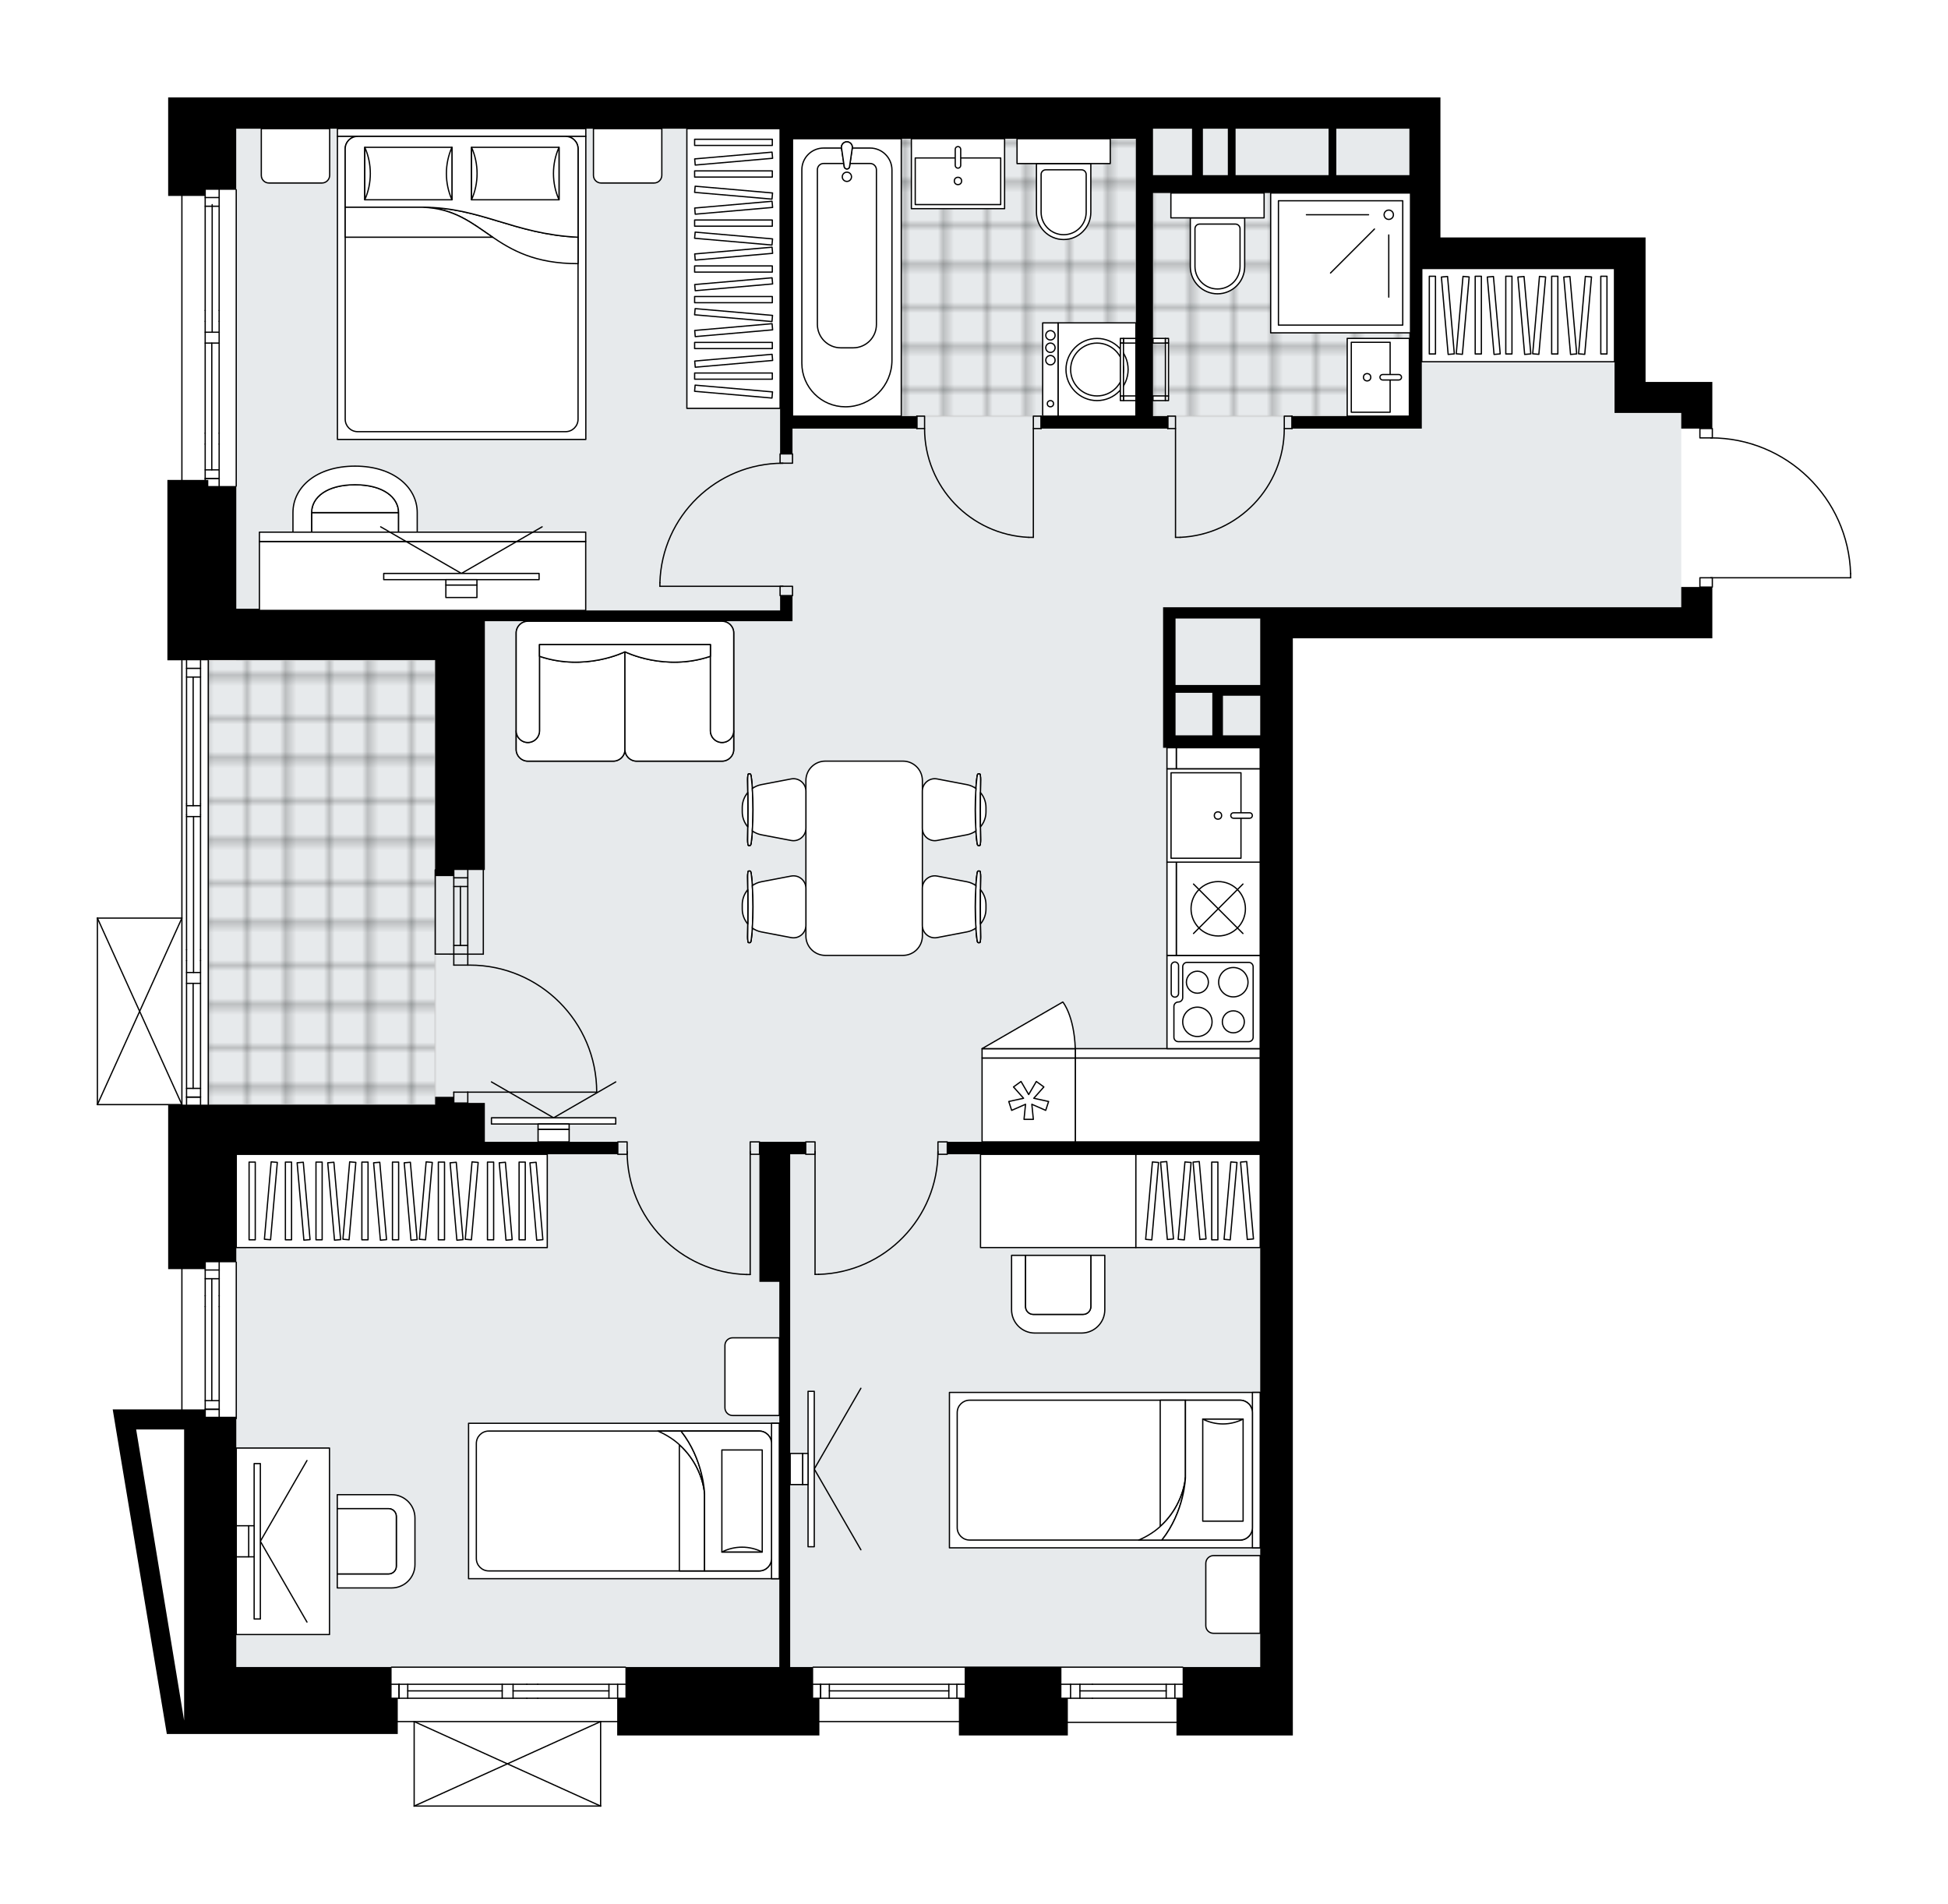 <svg xmlns="http://www.w3.org/2000/svg" xmlns:xlink="http://www.w3.org/1999/xlink" height="1954.53px" id="Layer_1" style="enable-background:new 0 0 2000 1954.53;" version="1.1" viewBox="0 0 2000 1954.53" width="2000px" x="0px" y="0px" xml:space="preserve">
<style type="text/css">
	.st0{fill:none;}
	.st1{opacity:0.5;fill:none;stroke:#121617;stroke-width:0.4;stroke-miterlimit:10;}
	.st2{fill:#FFFFFF;}
	.st3{fill:#E7EAEC;}
	
		.st4{fill:url(#SVGID_1_);stroke:#C8C8C8;stroke-width:2;stroke-linecap:round;stroke-linejoin:round;stroke-miterlimit:10;stroke-opacity:0.5;}
	
		.st5{fill:url(#SVGID_00000121962592215150846120000005433427693310837394_);stroke:#C8C8C8;stroke-width:2;stroke-linecap:round;stroke-linejoin:round;stroke-miterlimit:10;stroke-opacity:0.5;}
	
		.st6{fill:url(#SVGID_00000086653433895575941280000011443256435841832115_);stroke:#C8C8C8;stroke-width:2;stroke-linecap:round;stroke-linejoin:round;stroke-miterlimit:10;stroke-opacity:0.5;}
	.st7{fill:none;stroke:#000000;stroke-width:1.3;stroke-linecap:round;stroke-linejoin:round;stroke-miterlimit:10;}
	.st8{fill:#FFFFFF;stroke:#000000;stroke-width:1.3;stroke-linecap:round;stroke-linejoin:round;stroke-miterlimit:10;}
	.st9{fill:none;stroke:#000000;stroke-width:1.3;stroke-linecap:round;stroke-linejoin:round;}
	.st10{fill:none;stroke:#000000;stroke-width:1.3;stroke-linecap:round;stroke-linejoin:round;stroke-dasharray:9.826,9.826;}
	.st11{font-family: 'Arial-BoldMT','Arial'; font-weight:bold;}
	.st12{font-size:84.414px;}
	.st13{font-size:70.345px;}
	.st14{font-family: 'ArialMT','Arial';}
	.st15{font-size:40px;}
</style>
<pattern height="14.57" id="New_Pattern_Swatch_3" patternUnits="userSpaceOnUse" style="overflow:visible;" viewBox="7.49 -22.06 14.57 14.57" width="14.57" x="2650.36" y="2743.29">
	<g>
		<rect class="st0" height="14.57" width="14.57" x="7.49" y="-22.06" />
		<g>
			<rect class="st1" height="7.29" width="7.29" x="14.77" y="-7.49" />
		</g>
		<g>
			<rect class="st1" height="7.29" width="7.29" x="0.2" y="-7.49" />
		</g>
		<g>
			<rect class="st1" height="7.29" width="7.29" x="22.06" y="-14.77" />
		</g>
		<g>
			<rect class="st1" height="7.29" width="7.29" x="7.49" y="-14.77" />
			<rect class="st1" height="7.29" width="7.29" x="14.77" y="-22.06" />
		</g>
		<g>
			<rect class="st1" height="7.29" width="7.29" x="0.2" y="-22.06" />
		</g>
		<g>
			<rect class="st1" height="7.29" width="7.29" x="22.06" y="-29.35" />
		</g>
		<g>
			<rect class="st1" height="7.29" width="7.29" x="7.49" y="-29.35" />
		</g>
	</g>
</pattern>
<path class="st2" d="M1900.65,588.86  C1900.65,588.86,1900.65,588.86,1900.65,588.86l0,4.19c0,0.36-0.29,0.65-0.65,0.65h-141.31v8.92c0,0.36-0.29,0.65-0.65,0.65v20.07  v31.86h-430.7v1055.96v27.35v28.6v14.3H1214.2h-6.33v-12.83c0,0-0.01,0-0.01,0h-111.51v12.82H984.51v-13.61H841.26v13.61h-207.6  v-13.62H617.3v86.1c0,0,0,0,0,0.01c0,0.05-0.02,0.09-0.03,0.14c-0.01,0.04-0.01,0.08-0.03,0.12c0,0,0,0.01,0,0.01  c0,0.01-0.01,0.01-0.02,0.02c-0.05,0.09-0.12,0.17-0.2,0.23c-0.02,0.02-0.04,0.03-0.07,0.05c-0.09,0.05-0.19,0.09-0.31,0.09  c0,0,0,0,0,0c0,0,0,0,0,0H425.23c0,0,0,0,0,0c0,0,0,0,0,0c-0.11,0-0.21-0.04-0.31-0.09c-0.02-0.01-0.05-0.03-0.07-0.05  c-0.08-0.06-0.15-0.14-0.2-0.23c0-0.01-0.01-0.01-0.02-0.02c0,0,0-0.01,0-0.01c-0.02-0.04-0.02-0.08-0.03-0.12  c-0.01-0.05-0.03-0.09-0.03-0.14c0,0,0,0,0-0.01v-86.1h-16.21v12.12H189.03h-17.75h-0.06v-0.25L119.1,1467.3l-3.39-20.57h20.7h49.69  v-144.01h-13.44v-168.24H100c0,0,0,0,0,0c-0.01,0-0.03-0.01-0.04-0.01c-0.08,0-0.15-0.02-0.22-0.05c0,0-0.01,0-0.01,0  c-0.03-0.01-0.05-0.04-0.08-0.06c-0.04-0.03-0.09-0.05-0.12-0.09c-0.03-0.03-0.05-0.07-0.07-0.1c-0.02-0.03-0.05-0.07-0.06-0.1  c-0.02-0.05-0.02-0.1-0.03-0.16c0-0.03-0.02-0.05-0.02-0.08v-0.02c0,0,0,0,0,0V942.42c0,0,0,0,0,0v-0.02c0-0.03,0.01-0.06,0.02-0.08  c0.01-0.05,0.01-0.11,0.03-0.16c0.02-0.04,0.04-0.07,0.06-0.1c0.02-0.04,0.04-0.07,0.07-0.1c0.03-0.04,0.08-0.06,0.12-0.09  c0.03-0.02,0.05-0.04,0.08-0.06c0,0,0.01,0,0.01,0c0.04-0.02,0.09-0.02,0.13-0.03c0.04-0.01,0.08-0.02,0.12-0.02c0,0,0.01,0,0.01,0  h86.1V678.07c0-0.11,0.03-0.21,0.08-0.3h-14.33V492.63h14.25V201.11h-13.44V100h38.01h29.36h2.51h204.22h1032.12v32.11v111.64  h210.61v31.86v116.41h68.55v31.86v15.37c0.36,0,0.65,0.29,0.65,0.65v8.95c36.9,0.57,71.71,14.98,98.24,40.74  c27.07,26.29,42.6,61.54,43.72,99.25C1900.65,588.85,1900.65,588.85,1900.65,588.86z" id="background" />
<g id="floor">
	<polygon class="st3" points="242.58,678.46 213.86,678.46 213.86,1133.83 242.58,1133.83 242.58,1711.3 1293.83,1711.3    1293.83,623.95 1595.73,623.95 1657.59,623.95 1726.14,623.95 1726.14,424.31 1657.59,424.31 1657.59,275.77 1446.97,275.77    1446.97,132.03 1293.83,132.03 1232.07,132.03 242.58,132.03  " />
	<pattern id="SVGID_1_" patternTransform="matrix(5.628 0 0 5.628 47090.379 43590.379)" xlink:href="#New_Pattern_Swatch_3">
	</pattern>
	<polygon class="st4" points="1166.21,142.4 1166.21,427.15 813.67,427.15 813.67,142.4  " />
	
		<pattern id="SVGID_00000168083880316484997850000011787028743498187165_" patternTransform="matrix(5.628 0 0 5.628 47090.379 43590.379)" xlink:href="#New_Pattern_Swatch_3">
	</pattern>
	
		<polygon points="   1383.14,197.94 1383.14,197.94 1183.76,197.94 1183.76,427.14 1446.97,427.14 1446.97,197.94 1446.97,197.94 1446.97,197.94  " style="fill:url(#SVGID_00000168083880316484997850000011787028743498187165_);stroke:#C8C8C8;stroke-width:2;stroke-linecap:round;stroke-linejoin:round;stroke-miterlimit:10;stroke-opacity:0.5;" />
	
		<pattern id="SVGID_00000036955808638538968980000004765436677963789471_" patternTransform="matrix(5.628 0 0 5.628 47090.379 43590.379)" xlink:href="#New_Pattern_Swatch_3">
	</pattern>
	
		<polygon points="   446.77,677.6 446.77,1133.83 213.86,1133.83 213.86,677.6  " style="fill:url(#SVGID_00000036955808638538968980000004765436677963789471_);stroke:#C8C8C8;stroke-width:2;stroke-linecap:round;stroke-linejoin:round;stroke-miterlimit:10;stroke-opacity:0.5;" />
	<g id="LINE_00000069378579268944319310000012329015948215510441_">
		<line class="st7" x1="186.75" x2="186.75" y1="1133.83" y2="678.07" />
	</g>
	<g id="LINE_00000021106045476966398970000005378164554470660740_">
		<line class="st7" x1="191.53" x2="205.89" y1="1126.14" y2="1126.14" />
	</g>
	<g id="LINE_00000013177374827511458370000014037714367895416198_">
		<line class="st7" x1="191.53" x2="205.89" y1="686.05" y2="686.05" />
	</g>
	<g id="LINE_00000129189846171174236000000011765600590348092563_">
		<line class="st7" x1="198.31" x2="198.31" y1="1009.4" y2="1117.2" />
	</g>
	<g id="LINE_00000063615077312979613460000010090048216820224685_">
		<line class="st7" x1="198.31" x2="198.31" y1="694.98" y2="827.01" />
	</g>
	<g id="LINE_00000074421839466067114010000000957902704221244604_">
		<line class="st7" x1="205.89" x2="191.53" y1="694.98" y2="694.98" />
	</g>
	<g id="LINE_00000104668345657782559330000008096126237594615216_">
		<line class="st7" x1="191.53" x2="205.89" y1="1126.14" y2="1126.14" />
	</g>
	<g id="LINE_00000181084361792990917760000007521505037471533702_">
		<line class="st7" x1="205.89" x2="191.53" y1="1117.2" y2="1117.2" />
	</g>
	<g id="LINE_00000165227862409910510940000006140162257516049799_">
		<line class="st7" x1="191.53" x2="205.89" y1="998.23" y2="998.23" />
	</g>
	<g id="LINE_00000044176289380403655920000000162894693646549142_">
		<line class="st7" x1="205.89" x2="205.89" y1="974.86" y2="986.03" />
	</g>
	<g id="LINE_00000113326181866508541410000010290350255644925845_">
		<line class="st7" x1="205.89" x2="191.53" y1="1009.4" y2="1009.4" />
	</g>
	<g id="LINE_00000039103980103284527260000016999292659379881867_">
		<line class="st7" x1="191.53" x2="191.53" y1="986.03" y2="974.86" />
	</g>
	<g id="LINE_00000104672274245231152630000017167966779771097478_">
		<line class="st7" x1="213.86" x2="213.86" y1="678.07" y2="1133.83" />
	</g>
	<g id="LINE_00000029023611021653043870000012960937321846068150_">
		<line class="st7" x1="191.53" x2="205.89" y1="827.01" y2="827.01" />
	</g>
	<g id="LINE_00000045610402042379862530000001021435421768411839_">
		<line class="st7" x1="205.89" x2="205.89" y1="825.15" y2="836.32" />
	</g>
	<g id="LINE_00000157280261132210034340000015142406846228683700_">
		<line class="st7" x1="205.89" x2="191.53" y1="838.18" y2="838.18" />
	</g>
	<g id="LINE_00000163061657997204589870000000528574171912328320_">
		<line class="st7" x1="191.53" x2="191.53" y1="836.32" y2="825.15" />
	</g>
	<g id="LINE_00000021838825903472609860000015716031401015852210_">
		<line class="st7" x1="198.71" x2="198.71" y1="838.18" y2="998.23" />
	</g>
	<g id="LWPOLYLINE_00000146492140183347629210000018034198858867424684_">
		<line class="st7" x1="191.53" x2="191.53" y1="825.15" y2="678.07" />
	</g>
	<g id="LWPOLYLINE_00000022556743453017966800000002678331230001191356_">
		<line class="st7" x1="191.53" x2="191.53" y1="836.32" y2="974.86" />
	</g>
	<g id="LWPOLYLINE_00000043459275606546867200000018198327113422739605_">
		<line class="st7" x1="191.53" x2="191.53" y1="986.03" y2="1133.83" />
	</g>
	<g id="LWPOLYLINE_00000086663082822128184050000006269896804876117640_">
		<line class="st7" x1="205.89" x2="205.89" y1="825.15" y2="678.07" />
	</g>
	<g id="LWPOLYLINE_00000011032898994513597090000009115729649317129857_">
		<line class="st7" x1="205.89" x2="205.89" y1="836.32" y2="974.86" />
	</g>
	<g id="LWPOLYLINE_00000037673076095942712910000008399279746538798768_">
		<line class="st7" x1="205.89" x2="205.89" y1="986.03" y2="1133.83" />
	</g>
	<g id="LINE_00000126298853706421769360000002686880179194211737_">
		<line class="st7" x1="186.75" x2="186.75" y1="498.93" y2="194.8" />
	</g>
	<g id="LINE_00000036954552510595140830000013572976320699653539_">
		<line class="st7" x1="210.66" x2="225.01" y1="491.24" y2="491.24" />
	</g>
	<g id="LINE_00000022536400313513564890000002005432678671976350_">
		<line class="st7" x1="210.66" x2="225.01" y1="202.78" y2="202.78" />
	</g>
	<g id="LINE_00000000214689708194754180000002379899186658372488_">
		<line class="st7" x1="217.44" x2="217.44" y1="352.17" y2="482.31" />
	</g>
	<g id="LINE_00000040564467286137321840000006717049486277665413_">
		<line class="st7" x1="225.01" x2="210.66" y1="211.71" y2="211.71" />
	</g>
	<g id="LINE_00000047018576895618728710000010533306816964663471_">
		<line class="st7" x1="210.66" x2="225.01" y1="491.24" y2="491.24" />
	</g>
	<g id="LINE_00000134243355235429396510000004161126776738487475_">
		<line class="st7" x1="225.01" x2="210.66" y1="482.31" y2="482.31" />
	</g>
	<g id="LINE_00000049217530577155995480000002225609720505132435_">
		<line class="st7" x1="210.66" x2="225.01" y1="341" y2="341" />
	</g>
	<g id="LINE_00000083781218110962514380000015057118944560579726_">
		<line class="st7" x1="225.01" x2="225.01" y1="444.69" y2="455.86" />
	</g>
	<g id="LINE_00000108999431321788097810000014914900862400049048_">
		<line class="st7" x1="225.01" x2="210.66" y1="352.17" y2="352.17" />
	</g>
	<g id="LINE_00000085955754292401979060000018036356130131334058_">
		<line class="st7" x1="210.66" x2="210.66" y1="455.86" y2="444.69" />
	</g>
	<g id="LINE_00000091705768200223886930000016641603691964241817_">
		<line class="st7" x1="242.54" x2="242.54" y1="194.8" y2="498.93" />
	</g>
	<g id="LINE_00000024703238112023166490000018065221949898152326_">
		<line class="st7" x1="225.01" x2="225.01" y1="318.67" y2="329.84" />
	</g>
	<g id="LINE_00000099626843094119643210000005124037277360526513_">
		<line class="st7" x1="210.66" x2="210.66" y1="329.84" y2="318.67" />
	</g>
	<g id="LINE_00000003826488872889794530000002905845686889968549_">
		<line class="st7" x1="217.84" x2="217.84" y1="210.04" y2="341" />
	</g>
	<g id="LWPOLYLINE_00000155834365021061488450000008963662639215343028_">
		<line class="st7" x1="210.66" x2="210.66" y1="318.67" y2="194.8" />
	</g>
	<g id="LWPOLYLINE_00000046317719229902016080000005137785814764717447_">
		<line class="st7" x1="210.66" x2="210.66" y1="329.84" y2="444.69" />
	</g>
	<g id="LWPOLYLINE_00000145052936354138728130000004572218565617590913_">
		<line class="st7" x1="210.66" x2="210.66" y1="455.86" y2="498.93" />
	</g>
	<g id="LWPOLYLINE_00000019656978211809729220000012278762738346825112_">
		<line class="st7" x1="225.01" x2="225.01" y1="318.67" y2="194.8" />
	</g>
	<g id="LWPOLYLINE_00000179639590961927026760000015206689296764129933_">
		<line class="st7" x1="225.01" x2="225.01" y1="329.84" y2="444.69" />
	</g>
	<g id="LWPOLYLINE_00000181793073518839257700000009192706691109758903_">
		<line class="st7" x1="225.01" x2="225.01" y1="455.86" y2="498.93" />
	</g>
	<g id="LINE_00000171715116964738852840000001117334525924086973_">
		<line class="st7" x1="186.75" x2="186.75" y1="1456.06" y2="1295.66" />
	</g>
	<g id="LINE_00000022536859869699516430000012091705782795837321_">
		<line class="st7" x1="225.03" x2="225.03" y1="1295.66" y2="1330.03" />
	</g>
	<g id="LINE_00000142860226177355795770000010705525963842047378_">
		<line class="st7" x1="225.03" x2="225.03" y1="1341.2" y2="1456.06" />
	</g>
	<g id="LINE_00000152247625429698785260000004057916534800654732_">
		<line class="st7" x1="210.68" x2="225.03" y1="1446.63" y2="1446.63" />
	</g>
	<g id="LINE_00000169550608534993793260000009422001640644135852_">
		<line class="st7" x1="210.68" x2="225.03" y1="1303.63" y2="1303.63" />
	</g>
	<g id="LINE_00000062893617373745978870000012585942597432851380_">
		<line class="st7" x1="210.68" x2="210.68" y1="1295.66" y2="1330.03" />
	</g>
	<g id="LINE_00000124856508412507539090000001326510234677195676_">
		<line class="st7" x1="210.68" x2="210.68" y1="1341.2" y2="1456.06" />
	</g>
	<g id="LINE_00000142158686394774251180000000910390768871026057_">
		<line class="st7" x1="217.46" x2="217.46" y1="1312.57" y2="1437.7" />
	</g>
	<g id="LINE_00000039110217494141691240000005851164886074299283_">
		<line class="st7" x1="225.03" x2="210.68" y1="1312.57" y2="1312.57" />
	</g>
	<g id="LINE_00000114047347185016324620000010369134855558867852_">
		<line class="st7" x1="210.68" x2="225.03" y1="1446.63" y2="1446.63" />
	</g>
	<g id="LINE_00000002352305534057719660000008719767681058079657_">
		<line class="st7" x1="225.03" x2="210.68" y1="1437.7" y2="1437.7" />
	</g>
	<g id="LINE_00000012455970353839659840000016787088303093298605_">
		<line class="st7" x1="225.03" x2="225.03" y1="1330.03" y2="1341.2" />
	</g>
	<g id="LINE_00000155861074880286750490000005991437410575170447_">
		<line class="st7" x1="210.68" x2="210.68" y1="1341.2" y2="1330.03" />
	</g>
	<g id="LINE_00000168798167625892225160000005202519164366426291_">
		<line class="st7" x1="242.58" x2="242.58" y1="1295.66" y2="1456.06" />
	</g>
	<g id="LINE_00000032648594823368391390000001802652411051675319_">
		<line class="st7" x1="480.27" x2="480.27" y1="979.42" y2="892.95" />
	</g>
	<g id="LINE_00000065041200051623925630000013675653876119557553_">
		<line class="st7" x1="465.91" x2="465.91" y1="979.42" y2="892.95" />
	</g>
	<g id="LINE_00000064322848195579331920000018360404001467697581_">
		<line class="st7" x1="472.7" x2="472.7" y1="970.48" y2="909.97" />
	</g>
	<g id="LINE_00000126319405373366609860000016138918848354907782_">
		<line class="st7" x1="480.27" x2="465.91" y1="901.04" y2="901.04" />
	</g>
	<g id="LINE_00000173162287692913789720000007045833098620129409_">
		<line class="st7" x1="480.27" x2="465.91" y1="970.48" y2="970.48" />
	</g>
	<g id="LINE_00000170983191268421665990000002399179721505645758_">
		<line class="st7" x1="496.22" x2="496.22" y1="979.42" y2="892.95" />
	</g>
	<g id="LINE_00000014620671394929417470000014735034954147273603_">
		<line class="st7" x1="446.84" x2="446.84" y1="892.89" y2="979.36" />
	</g>
	<g id="LINE_00000162329486171417296790000013488128959682486157_">
		<line class="st7" x1="480.28" x2="465.92" y1="909.97" y2="909.97" />
	</g>
	<g id="LINE_00000150799547561859355190000009767449382551063463_">
		<line class="st7" x1="496.22" x2="446.84" y1="979.42" y2="979.36" />
	</g>
	<g id="LINE_00000005962946929900328510000017837386176262674828_">
		<line class="st7" x1="402.01" x2="642.1" y1="1711.3" y2="1711.3" />
	</g>
	<g id="LINE_00000061439488907063563560000004115970707969701792_">
		<line class="st7" x1="642.1" x2="552.05" y1="1743.2" y2="1743.2" />
	</g>
	<g id="LINE_00000064338946046770939090000014852418003535490691_">
		<line class="st7" x1="540.88" x2="402.01" y1="1743.2" y2="1743.2" />
	</g>
	<g id="LINE_00000174559657199165696650000010289713256475424176_">
		<line class="st7" x1="409.7" x2="409.7" y1="1728.84" y2="1743.2" />
	</g>
	<g id="LINE_00000125578199897094625900000002489686185647498373_">
		<line class="st7" x1="634.13" x2="634.13" y1="1728.84" y2="1743.2" />
	</g>
	<g id="LINE_00000171701477515961761830000004270046636424231813_">
		<line class="st7" x1="642.1" x2="552.05" y1="1728.84" y2="1728.84" />
	</g>
	<g id="LINE_00000167396210024615236690000004128830997618146475_">
		<line class="st7" x1="540.88" x2="402.01" y1="1728.84" y2="1728.84" />
	</g>
	<g id="LINE_00000145019007858038945660000015936454932633535163_">
		<line class="st7" x1="515.6" x2="418.63" y1="1735.62" y2="1735.62" />
	</g>
	<g id="LINE_00000169559399946618900530000014151510303231467651_">
		<line class="st7" x1="625.19" x2="526.77" y1="1735.62" y2="1735.62" />
	</g>
	<g id="LINE_00000176765649513583133720000000239376971711682749_">
		<line class="st7" x1="625.19" x2="625.19" y1="1743.2" y2="1728.84" />
	</g>
	<g id="LINE_00000012441495011019015250000018174150570169826993_">
		<line class="st7" x1="409.7" x2="409.7" y1="1728.84" y2="1743.2" />
	</g>
	<g id="LINE_00000002376357862765048690000014929314752623338431_">
		<line class="st7" x1="418.63" x2="418.63" y1="1743.2" y2="1728.84" />
	</g>
	<g id="LINE_00000034781004020529427690000017997790506635593616_">
		<line class="st7" x1="526.77" x2="526.77" y1="1728.84" y2="1743.2" />
	</g>
	<g id="LINE_00000062908196697468746060000016556340851383516846_">
		<line class="st7" x1="552.05" x2="540.88" y1="1743.2" y2="1743.2" />
	</g>
	<g id="LINE_00000156562880468927281580000009485060161695673499_">
		<line class="st7" x1="515.6" x2="515.6" y1="1743.2" y2="1728.84" />
	</g>
	<g id="LINE_00000005234552151070839630000012396997087674686855_">
		<line class="st7" x1="540.88" x2="552.05" y1="1728.84" y2="1728.84" />
	</g>
	<g id="LINE_00000124842976573759530140000015725530847410109063_">
		<line class="st7" x1="642.1" x2="402.01" y1="1767.13" y2="1767.13" />
	</g>
	<g id="LINE_00000173862703382352396180000013581002535971131311_">
		<line class="st7" x1="834.87" x2="1214.23" y1="1711.3" y2="1711.3" />
	</g>
	<g id="LINE_00000030478791965892087390000008444568446210762147_">
		<line class="st7" x1="842.56" x2="842.56" y1="1728.85" y2="1743.21" />
	</g>
	<g id="LINE_00000164487339529764874770000017477992093158127782_">
		<line class="st7" x1="1206.25" x2="1206.25" y1="1728.85" y2="1743.21" />
	</g>
	<g id="LINE_00000133517236525375667700000016430633161030778296_">
		<line class="st7" x1="974.15" x2="851.49" y1="1735.63" y2="1735.63" />
	</g>
	<g id="LINE_00000144325691248736374860000008194722205183814066_">
		<line class="st7" x1="1197.32" x2="1108.75" y1="1735.63" y2="1735.63" />
	</g>
	<g id="LINE_00000017480685735201736910000000442334635350640519_">
		<line class="st7" x1="1197.32" x2="1197.32" y1="1743.21" y2="1728.85" />
	</g>
	<g id="LINE_00000142143999667336067570000005088332425314128306_">
		<line class="st7" x1="842.56" x2="842.56" y1="1728.85" y2="1743.21" />
	</g>
	<g id="LINE_00000155828695939130027600000012731229050663308722_">
		<line class="st7" x1="851.49" x2="851.49" y1="1743.21" y2="1728.85" />
	</g>
	<g id="LINE_00000016761034419891147740000000535207952763165837_">
		<line class="st7" x1="995.52" x2="995.52" y1="1728.85" y2="1743.21" />
	</g>
	<g id="LINE_00000128477407895695930830000014539945443227730359_">
		<line class="st7" x1="995.52" x2="984.36" y1="1743.21" y2="1743.21" />
	</g>
	<g id="LINE_00000162337596548261553930000006597196434658962097_">
		<line class="st7" x1="974.15" x2="974.15" y1="1743.21" y2="1728.85" />
		<line class="st7" x1="982.44" x2="982.44" y1="1743.21" y2="1728.85" />
	</g>
	<g id="LINE_00000117640800117536751440000000051390222520402567_">
		<line class="st7" x1="984.36" x2="995.52" y1="1728.85" y2="1728.85" />
	</g>
	<g id="LINE_00000090276609658472541150000006851910498893993615_">
		<line class="st7" x1="984.6" x2="834.87" y1="1767.14" y2="1767.14" />
	</g>
	<g id="LINE_00000158728823066126816100000008543687150899336125_">
		<line class="st7" x1="1108.75" x2="1108.75" y1="1728.85" y2="1743.21" />
	</g>
	<g id="LINE_00000125599179714481373770000013686020981410558384_">
		<line class="st7" x1="1121.55" x2="1089.88" y1="1743.21" y2="1743.21" />
	</g>
	<g id="LINE_00000086666324654762128110000008751348712511041469_">
		<line class="st7" x1="1099.14" x2="1099.14" y1="1743.21" y2="1728.85" />
	</g>
	<g id="LINE_00000073708236311879308280000002396246412465123995_">
		<line class="st7" x1="1089.71" x2="1121.55" y1="1728.85" y2="1728.85" />
	</g>
	<g id="LWPOLYLINE_00000172403578439458784160000017976615788014421645_">
		<line class="st7" x1="1121.55" x2="1214.23" y1="1728.85" y2="1728.85" />
	</g>
	<g id="LWPOLYLINE_00000044164013349540680450000012907370865768553917_">
		<line class="st7" x1="984.36" x2="834.87" y1="1728.85" y2="1728.85" />
	</g>
	<g id="LWPOLYLINE_00000003810648986824792510000017742158873781842569_">
		<line class="st7" x1="1121.55" x2="1214.23" y1="1743.21" y2="1743.21" />
	</g>
	<g id="LWPOLYLINE_00000105422500500252678760000016798404452883437217_">
		<line class="st7" x1="984.36" x2="834.87" y1="1743.21" y2="1743.21" />
	</g>
	<line class="st7" x1="1096.1" x2="1207.85" y1="1767.93" y2="1767.93" />
	<g id="LWPOLYLINE_00000093178284421173916170000012491139209294834054_">
		<rect class="st7" height="9.57" width="12.76" x="1745.28" y="439.91" />
	</g>
	<g id="LWPOLYLINE_00000123428097996737054050000011720815122694977953_">
		<rect class="st7" height="9.57" width="12.76" x="1745.28" y="593.05" />
	</g>
	<g id="LWPOLYLINE_00000055676637074340638100000009531020058073350039_">
		<path class="st7" d="M1900,588.87c-2.3-77.64-65.9-139.39-143.57-139.39" />
	</g>
	<g id="LINE_00000157999008889555260920000010459242074878204047_">
		<line class="st7" x1="1756.43" x2="1900" y1="593.05" y2="593.05" />
	</g>
	<g id="LINE_00000026151655042481701010000006276968357701798796_">
		<line class="st7" x1="1900" x2="1900" y1="593.05" y2="588.87" />
	</g>
	<g id="LWPOLYLINE_00000106849529867165049060000011496767272559477134_">
		<rect class="st7" height="12.76" width="7.98" x="1060.93" y="427.15" />
	</g>
	<g id="LWPOLYLINE_00000062161535431414747160000016704400332433811853_">
		<rect class="st7" height="12.76" width="7.98" x="941.29" y="427.15" />
	</g>
	<g id="LINE_00000124875593257970513190000013660982444404737198_">
		<line class="st7" x1="1068.9" x2="1068.9" y1="439.91" y2="427.15" />
	</g>
	<g id="LINE_00000045579238935653759230000011916048548430233479_">
		<line class="st7" x1="941.29" x2="941.29" y1="439.91" y2="427.15" />
	</g>
	<g id="LINE_00000137821873927867981460000013841168846461290909_">
		<line class="st7" x1="1060.93" x2="1060.93" y1="439.91" y2="551.57" />
	</g>
	<g id="ARC_00000029032802053965186390000018131905045287411351_">
		<path class="st7" d="M1056.14,551.57c-59.75-2.66-106.84-51.85-106.88-111.67" />
	</g>
	<g id="LINE_00000171692134078801464770000002350834501975928965_">
		<line class="st7" x1="1060.93" x2="1056.14" y1="551.57" y2="551.57" />
	</g>
	<g id="LWPOLYLINE_00000040555354444571582470000006510605176146442628_">
		<rect class="st7" height="12.76" width="7.98" x="1198.91" y="427.14" />
	</g>
	<g id="LWPOLYLINE_00000127735750071459878930000009173537163242347907_">
		<rect class="st7" height="12.76" width="7.98" x="1318.56" y="427.14" />
	</g>
	<g id="LINE_00000011751949421319938860000013508203569084766137_">
		<line class="st7" x1="1198.91" x2="1198.91" y1="439.9" y2="427.14" />
	</g>
	<g id="LINE_00000139284785120764964970000005640728355929737406_">
		<line class="st7" x1="1326.53" x2="1326.53" y1="439.9" y2="427.14" />
	</g>
	<g id="LINE_00000082363914421962195710000002470865725943804801_">
		<line class="st7" x1="1206.89" x2="1206.89" y1="439.9" y2="551.57" />
	</g>
	<g id="ARC_00000001638469674022062420000002458725661937402530_">
		<path class="st7" d="M1318.56,439.9c-0.04,59.81-47.13,109.01-106.88,111.67" />
	</g>
	<g id="LINE_00000031195097449791348390000000736418190800688003_">
		<line class="st7" x1="1206.89" x2="1211.68" y1="551.57" y2="551.57" />
	</g>
	<g id="LWPOLYLINE_00000071551339189140668290000013090346400891123891_">
		<rect class="st7" height="12.76" width="9.57" x="962.99" y="1172.11" />
	</g>
	<g id="LWPOLYLINE_00000041989693253432677820000002418939768200644738_">
		<rect class="st7" height="12.76" width="9.57" x="827.23" y="1172.11" />
	</g>
	<g id="LWPOLYLINE_00000168090949218894775340000016709249877083540904_">
		<path class="st7" d="M840.47,1308.11c68.24-2.02,122.52-57.92,122.52-126.19" />
	</g>
	<g id="LINE_00000049194788391465538520000010349223214211101090_">
		<line class="st7" x1="836.8" x2="836.8" y1="1181.92" y2="1308.11" />
	</g>
	<g id="LINE_00000116946969234221765690000001850814294917143439_">
		<line class="st7" x1="836.8" x2="840.47" y1="1308.11" y2="1308.11" />
	</g>
	<g id="LWPOLYLINE_00000063601151210773748570000004244479206894095490_">
		<rect class="st7" height="12.76" width="9.57" x="634.29" y="1172.11" />
	</g>
	<g id="LWPOLYLINE_00000139271730583637027680000014742288545025055112_">
		<rect class="st7" height="12.76" width="9.57" x="770.21" y="1172.11" />
	</g>
	<g id="LWPOLYLINE_00000060750794540626602090000005655609493002282640_">
		<path class="st7" d="M766.53,1308.27c-68.32-2.02-122.66-57.99-122.66-126.34" />
	</g>
	<g id="LINE_00000165199846814067921950000007720808524596714127_">
		<line class="st7" x1="770.21" x2="770.21" y1="1181.93" y2="1308.27" />
	</g>
	<g id="LINE_00000052794578278400972070000008494425686886786179_">
		<line class="st7" x1="770.21" x2="766.53" y1="1308.27" y2="1308.27" />
	</g>
	<g id="LWPOLYLINE_00000108310716136680870920000006126694226952541060_">
		<rect class="st7" height="9.57" width="12.76" x="800.91" y="465.91" />
	</g>
	<g id="LWPOLYLINE_00000122000939620822628230000005190308212473291178_">
		<rect class="st7" height="9.57" width="12.76" x="800.91" y="601.82" />
	</g>
	<g id="LWPOLYLINE_00000039837842862127835760000013372187776328115893_">
		<path class="st7" d="M677.51,598.14c2.02-68.32,57.99-122.66,126.34-122.66" />
	</g>
	<g id="LINE_00000035509520545566811090000010063765584791944323_">
		<line class="st7" x1="803.85" x2="677.51" y1="601.82" y2="601.82" />
	</g>
	<g id="LINE_00000085930364541186750110000011417141866224413315_">
		<line class="st7" x1="677.51" x2="677.51" y1="601.82" y2="598.14" />
	</g>
	<g id="ARC_00000139984992344177681820000012214830784110710454_">
		<path class="st7" d="M480.27,990.67c0.65-0.01,1.29-0.01,1.94-0.01c72.03-0.01,130.42,58.38,130.43,130.41" />
	</g>
	<g id="LINE_00000058569139520294862600000016118711604874234042_">
		<line class="st7" x1="480.27" x2="612.64" y1="1121.07" y2="1121.07" />
	</g>
	<g id="LINE_00000104667477879800165680000016207711378768733356_">
		<line class="st7" x1="480.27" x2="480.27" y1="979.49" y2="990.66" />
	</g>
	<g id="LINE_00000154405548064741248610000009157182245591962775_">
		<line class="st7" x1="480.27" x2="465.91" y1="990.66" y2="990.66" />
	</g>
	<g id="LINE_00000038398066299444853220000008251107001981778083_">
		<line class="st7" x1="465.91" x2="465.91" y1="990.66" y2="979.49" />
	</g>
	<g id="LINE_00000145015956144377394680000003443672022961562260_">
		<line class="st7" x1="465.91" x2="465.91" y1="1132.23" y2="1121.07" />
	</g>
	<g id="LINE_00000009568511743390977170000001830336881501559485_">
		<line class="st7" x1="465.91" x2="480.27" y1="1121.07" y2="1121.07" />
	</g>
	<g id="LINE_00000142144112694351397800000016097437403644220810_">
		<line class="st7" x1="480.27" x2="480.27" y1="1121.07" y2="1132.23" />
	</g>
	<g id="LINE_00000139274128284739638850000013986318459718658438_">
		<line class="st7" x1="465.91" x2="480.27" y1="1132.23" y2="1132.23" />
	</g>
	<g id="LINE_00000070829482168572076990000002221947010059273349_">
		<line class="st7" x1="100" x2="100" y1="1133.83" y2="942.4" />
	</g>
	<g id="LINE_00000052100038058988194090000017875001559425842089_">
		<line class="st7" x1="100" x2="186.75" y1="942.4" y2="942.4" />
	</g>
	<g id="LINE_00000160870361704303612090000007281085354525960356_">
		<line class="st7" x1="186.75" x2="100" y1="1133.83" y2="1133.83" />
	</g>
	<g id="LWPOLYLINE_00000069391570192625267030000010095082361020260746_">
		<line class="st7" x1="186.75" x2="100" y1="942.4" y2="1133.83" />
	</g>
	<g id="LWPOLYLINE_00000150791055407052854000000000989777248481807504_">
		<line class="st7" x1="186.75" x2="100" y1="1133.83" y2="942.4" />
	</g>
	<g id="LINE_00000098924643525038520400000002519295801820820380_">
		<line class="st7" x1="616.65" x2="425.22" y1="1853.88" y2="1853.88" />
	</g>
	<g id="LINE_00000098939799101462470890000012510474536850470072_">
		<line class="st7" x1="425.22" x2="425.22" y1="1853.88" y2="1767.14" />
	</g>
	<g id="LINE_00000074440274466118263000000001508369800548811453_">
		<line class="st7" x1="616.65" x2="616.65" y1="1767.14" y2="1853.88" />
	</g>
	<g id="LWPOLYLINE_00000159471129541499354460000011932203227935282817_">
		<line class="st7" x1="425.22" x2="616.65" y1="1767.14" y2="1853.88" />
	</g>
	<g id="LWPOLYLINE_00000166633653018587826860000016457072361205931946_">
		<line class="st7" x1="616.65" x2="425.22" y1="1767.14" y2="1853.88" />
	</g>
	<path d="M402.03,1711.16H242.6v-256.9h-31.92v-7.53h-19.32h-2.32h-52.62h-20.7l3.39,20.57l52.12,312.35v0.25h0.06h17.75h219.33   v-36.63h-6.33V1711.16z M189.03,1743.27v22.83l-49.24-298.8h49.24V1743.27z" />
	<polygon points="834.86,1711.16 811.28,1711.16 811.28,1315.77 811.28,1184.81 827.21,1184.81 827.21,1172.01 811.28,1172.01    784.19,1172.01 779.67,1172.01 779.67,1315.77 800.12,1315.77 800.12,1711.16 642.12,1711.16 642.12,1743.27 633.66,1743.27    633.66,1781.4 841.26,1781.4 841.26,1743.27 834.86,1743.27  " />
	<polygon points="446.75,1125.85 446.75,1132.12 446.75,1133.88 242.6,1133.88 207.54,1133.88 172.66,1133.88 172.66,1302.72    186.78,1302.72 210.67,1302.72 210.67,1295.7 242.6,1295.7 242.6,1184.81 634.28,1184.81 634.28,1172.01 497.8,1172.01    497.8,1132.12 465.94,1132.12 465.94,1125.85  " />
	<polygon points="213.87,677.53 242.6,677.53 446.75,677.53 446.75,893.03 446.75,899.31 465.94,899.31 465.94,893.03 497.8,893.03    497.8,677.53 497.8,658.46 497.8,637.64 813.66,637.64 813.66,626.6 813.66,611.3 800.93,611.3 800.93,626.6 497.8,626.6    497.8,624.84 242.6,624.84 242.6,498.9 213.87,498.9 213.87,492.63 171.85,492.63 171.85,677.78 213.87,677.78  " />
	<path d="M1689.49,392.03V275.62v-31.86h-210.61V132.11V100H446.75H242.53h-2.51h-29.36h-38.01v101.1h38.01v-6.27h31.86v-63.5   l0.06,0.78h558.34v333.67h12.73v-25.84H941.3v-12.79H813.66V142.4h352.55v284.75h-97.28v12.79h129.96v-12.79h-15.12V198.09h263.24   v77.52v151.53h-120.42v12.79h133.16v-12.79V275.62h19.13h178.75v148.27h31.86h36.63v16.06h31.92v-16.06v-31.86H1689.49z    M1223.85,179.78h-0.25h-39.83v-47.67h40.08V179.78z M1260.61,179.78h-25.59v-47.67h25.59V179.78z M1364.03,179.78h-95.46v-47.67   h95.46V179.78z M1447.01,179.78H1372v-47.67h75.01V179.78z" />
	<polygon points="1089.76,1711.16 990.41,1711.16 990.41,1743.27 984.51,1743.27 984.51,1781.4 1096.34,1781.4 1096.34,1743.27    1089.76,1743.27  " />
	<path d="M1327.34,1767.1v-28.6v-27.35V655.2h430.7v-31.86v-20.82h-31.92v20.82h-398.78h-33.49h-86.93h-5.64h-7.15v144.26h11.16   h1.63h37.76h2.89h8.03h38.26v404.42H972.6v12.79h321.25v526.35h-79.65v27.35v4.77h-6.33v38.13h6.33h113.15V1767.1z M1244.68,754.8   h-37.76v-43.65h37.76V754.8z M1293.85,754.8h-38.26v-40.64h38.26V754.8z M1293.85,703.12h-39.14h-47.79v-68.24h86.93V703.12z" />
</g>
<g id="mebel">
	<g>
		<path class="st8" d="M276.1,187.86h54.39c4.41,0,7.98-3.57,7.98-7.98v-47.86h-70.19v48.01    C268.28,184.36,271.78,187.86,276.1,187.86z" />
		<path class="st8" d="M617.12,187.86h54.39c4.41,0,7.98-3.57,7.98-7.98v-47.86h-70.19v48.01    C609.29,184.36,612.8,187.86,617.12,187.86z" />
		<g>
			<rect class="st8" height="7.98" width="255.02" x="346.44" y="132.03" />
			<rect class="st8" height="311.07" width="255.02" x="346.44" y="140" />
			<path class="st8" d="M367.18,140h213.54c7.05,0,12.76,5.71,12.76,12.76v277.57c0,7.05-5.71,12.76-12.76,12.76H367.18     c-7.05,0-12.76-5.71-12.76-12.76V152.77C354.42,145.72,360.13,140,367.18,140z" />
			<path class="st8" d="M593.48,243.5c-66.7-3.27-99.76-30.75-159.81-30.77c64.26,2.17,71.12,58.01,159.81,57.9L593.48,243.5z" />
			<g>
				<path class="st8" d="M593.48,243.5c-66.7-3.27-99.76-30.75-159.81-30.77l-79.25,0v-59.96c0-7.05,5.71-12.76,12.76-12.76h213.54      c7.05,0,12.76,5.71,12.76,12.76L593.48,243.5L593.48,243.5z" />
			</g>
			<rect class="st8" height="53.87" width="89.49" x="374.52" y="151.2" />
			<path class="st8" d="M464.01,205.06c-7.58-16.92-7.58-36.95,0-53.87V205.06z" />
			<path class="st8" d="M374.52,151.2c7.58,16.92,7.58,36.95,0,53.87L374.52,151.2z" />
			<rect class="st8" height="53.87" width="89.84" x="484.11" y="151.2" />
			<path class="st8" d="M573.95,205.06c-7.61-16.92-7.61-36.95,0-53.87V205.06z" />
			<path class="st8" d="M484.11,151.2c7.61,16.92,7.61,36.95,0,53.87L484.11,151.2z" />
			<g>
				<path class="st8" d="M433.67,212.73h-79.25v30.77h151.43C484.39,228.98,466.53,213.84,433.67,212.73z" />
			</g>
		</g>
	</g>
	<g>
		
			<rect class="st8" height="319.04" transform="matrix(6.123234e-17 -1 1 6.123234e-17 -374.739 2643.344)" width="159.52" x="1054.54" y="1349.52" />
		<path class="st8" d="M1285.85,1450.02v118.04c0,7.05-5.72,12.76-12.77,12.76H995.52c-7.05,0-12.76-5.71-12.76-12.76v-118.04    c0-7.05,5.72-12.76,12.76-12.76h277.56C1280.13,1437.26,1285.85,1442.97,1285.85,1450.02z" />
		
			<rect class="st8" height="7.98" transform="matrix(6.123234e-17 -1 1 6.123234e-17 -219.204 2798.878)" width="159.52" x="1210.08" y="1505.05" />
		<path class="st8" d="M1191.18,1566.86v-129.6h25.9v79.37C1215.73,1531.58,1208.02,1551.84,1191.18,1566.86L1191.18,1566.86z" />
		<path class="st8" d="M1192.94,1580.83c23.28-29.43,24.15-64.2,24.15-64.2c-1.36,14.96-9.07,35.22-25.9,50.24    c0,0-8.16,8.09-22.05,13.97H1192.94z" />
		<g>
			<path class="st8" d="M1217.09,1437.26v79.37c0,0-0.86,34.77-24.15,64.2h80.14c7.05,0,12.77-5.71,12.77-12.76v-118.04     c0-7.05-5.72-12.76-12.77-12.76H1217.09z" />
		</g>
		<path class="st8" d="M1237.99,1668.71v-63.96c0-4.41,3.57-7.98,7.98-7.98h47.86v79.76h-48.01    C1241.5,1676.54,1237.99,1673.04,1237.99,1668.71z" />
		
			<rect class="st8" height="41.44" transform="matrix(6.123234e-17 -1 1 6.123234e-17 -253.471 2764.612)" width="104.76" x="1203.19" y="1488.32" />
		<path class="st8" d="M1234.85,1456.66c13.02,6.63,28.43,6.63,41.44,0H1234.85z" />
	</g>
	<g>
		
			<rect class="st8" height="319.04" transform="matrix(-1.836970e-16 1 -1 -1.836970e-16 2181.311 900.138)" width="159.52" x="560.83" y="1381.2" />
		<path class="st8" d="M792.13,1599.74V1481.7c0-7.05-5.72-12.77-12.76-12.77H501.81c-7.05,0-12.76,5.72-12.76,12.77v118.04    c0,7.05,5.72,12.76,12.76,12.76h277.56C786.42,1612.51,792.13,1606.79,792.13,1599.74z" />
		
			<rect class="st8" height="7.98" transform="matrix(-1.836970e-16 1 -1 -1.836970e-16 2336.845 744.604)" width="159.52" x="716.36" y="1536.74" />
		<path class="st8" d="M697.47,1482.9v129.6h25.9v-79.37C722.01,1518.18,714.3,1497.92,697.47,1482.9L697.47,1482.9z" />
		<path class="st8" d="M699.22,1468.94c23.28,29.43,24.15,64.2,24.15,64.2c-1.36-14.96-9.07-35.22-25.9-50.24    c0,0-8.16-8.09-22.05-13.97H699.22z" />
		<g>
			<path class="st8" d="M723.37,1612.51v-79.37c0,0-0.86-34.77-24.15-64.2h80.14c7.05,0,12.76,5.72,12.76,12.77v118.04     c0,7.05-5.72,12.76-12.76,12.76H723.37z" />
		</g>
		<path class="st8" d="M744.28,1381.05v63.96c0,4.41,3.57,7.98,7.98,7.98h47.86v-79.76H752.1    C747.78,1373.23,744.28,1376.73,744.28,1381.05z" />
		
			<rect class="st8" height="41.44" transform="matrix(-1.836970e-16 1 -1 -1.836970e-16 2302.579 778.87)" width="104.76" x="709.47" y="1520" />
		<path class="st8" d="M741.13,1593.1c13.02-6.63,28.43-6.63,41.44,0H741.13z" />
	</g>
	<g>
		
			<rect class="st8" height="287.14" transform="matrix(-1 -1.436554e-10 1.436554e-10 -1 1506.099 551.198)" width="95.71" x="705.19" y="132.03" />
		<g>
			
				<rect class="st8" height="6.34" transform="matrix(-1 -1.339023e-10 1.339023e-10 -1 1506.099 772.117)" width="79.76" x="713.17" y="382.89" />
			
				<rect class="st8" height="6.34" transform="matrix(-1 -1.346551e-10 1.346551e-10 -1 1506.099 709.302)" width="79.76" x="713.17" y="351.48" />
			
				<rect class="st8" height="6.34" transform="matrix(-1 -1.352706e-10 1.352706e-10 -1 1506.099 615.078)" width="79.76" x="713.17" y="304.37" />
			
				<rect class="st8" height="6.34" transform="matrix(-1 -1.332753e-10 1.332753e-10 -1 1506.099 552.263)" width="79.76" x="713.17" y="272.96" />
			
				<rect class="st8" height="6.34" transform="matrix(-1 -1.346435e-10 1.346435e-10 -1 1506.099 458.039)" width="79.76" x="713.17" y="225.85" />
			
				<rect class="st8" height="6.34" transform="matrix(-0.996 -0.087 0.087 -0.996 1468.218 867.629)" width="79.76" x="713.17" y="398.59" />
			
				<rect class="st8" height="6.34" transform="matrix(-0.996 -0.087 0.087 -0.996 1475.061 710.889)" width="79.76" x="713.17" y="320.07" />
			
				<rect class="st8" height="6.34" transform="matrix(-0.996 -0.087 0.087 -0.996 1481.905 554.148)" width="79.76" x="713.17" y="241.55" />
			
				<rect class="st8" height="6.34" transform="matrix(-0.996 0.087 -0.087 -0.996 1535.512 673.668)" width="79.76" x="713.17" y="367.19" />
			
				<rect class="st8" height="6.34" transform="matrix(-0.996 0.087 -0.087 -0.996 1532.775 610.971)" width="79.76" x="713.17" y="335.78" />
			
				<rect class="st8" height="6.34" transform="matrix(-0.996 0.087 -0.087 -0.996 1528.669 516.927)" width="79.76" x="713.17" y="288.67" />
			
				<rect class="st8" height="6.34" transform="matrix(-0.996 0.087 -0.087 -0.996 1525.931 454.231)" width="79.76" x="713.17" y="257.26" />
			
				<rect class="st8" height="6.34" transform="matrix(-0.996 -0.087 0.087 -0.996 1486.011 460.104)" width="79.76" x="713.17" y="194.44" />
			
				<rect class="st8" height="6.34" transform="matrix(-0.996 0.087 -0.087 -0.996 1521.825 360.187)" width="79.76" x="713.17" y="210.15" />
			
				<rect class="st8" height="6.34" transform="matrix(-1 -1.346551e-10 1.346551e-10 -1 1506.099 357.172)" width="79.76" x="713.17" y="175.42" />
			
				<rect class="st8" height="6.34" transform="matrix(-1 -1.350312e-10 1.350312e-10 -1 1506.099 292.241)" width="79.76" x="713.17" y="142.95" />
			
				<rect class="st8" height="6.34" transform="matrix(-0.996 0.087 -0.087 -0.996 1517.43 259.512)" width="79.76" x="713.17" y="159.71" />
		</g>
	</g>
	<g>
		
			<rect class="st8" height="319.29" transform="matrix(1.596477e-10 -1 1 1.596477e-10 -830.509 1634.956)" width="95.71" x="354.37" y="1073.09" />
		<g>
			
				<rect class="st8" height="6.34" transform="matrix(1.356587e-10 -1 1 1.356587e-10 -936.552 1528.913)" width="79.76" x="256.3" y="1229.56" />
			
				<rect class="st8" height="6.34" transform="matrix(1.355325e-10 -1 1 1.355325e-10 -973.826 1491.639)" width="79.76" x="219.03" y="1229.56" />
			
				<rect class="st8" height="6.34" transform="matrix(1.350316e-10 -1 1 1.350316e-10 -905.144 1560.321)" width="79.76" x="287.71" y="1229.56" />
			
				<rect class="st8" height="6.34" transform="matrix(1.350316e-10 -1 1 1.350316e-10 -858.032 1607.433)" width="79.76" x="334.82" y="1229.56" />
			
				<rect class="st8" height="6.34" transform="matrix(1.345298e-10 -1 1 1.345298e-10 -826.625 1638.841)" width="79.76" x="366.23" y="1229.56" />
			
				<rect class="st8" height="6.34" transform="matrix(1.350316e-10 -1 1 1.350316e-10 -779.513 1685.952)" width="79.76" x="413.34" y="1229.56" />
			
				<rect class="st8" height="6.34" transform="matrix(0.087 -0.996 0.996 0.087 -973.924 1402.613)" width="79.76" x="238.5" y="1229.56" />
			
				<rect class="st8" height="6.34" transform="matrix(0.087 -0.996 0.996 0.087 -900.334 1482.923)" width="79.76" x="319.12" y="1229.56" />
			
				<rect class="st8" height="6.34" transform="matrix(0.087 -0.996 0.996 0.087 -828.658 1561.144)" width="79.76" x="397.64" y="1229.56" />
			
				<rect class="st8" height="6.34" transform="matrix(-0.087 -0.996 0.996 -0.087 -888.975 1650.87)" width="79.76" x="272" y="1229.56" />
			
				<rect class="st8" height="6.34" transform="matrix(-0.087 -0.996 0.996 -0.087 -854.829 1682.158)" width="79.76" x="303.41" y="1229.56" />
			
				<rect class="st8" height="6.34" transform="matrix(-0.087 -0.996 0.996 -0.087 -803.611 1729.091)" width="79.76" x="350.52" y="1229.56" />
			
				<rect class="st8" height="6.34" transform="matrix(-0.087 -0.996 0.996 -0.087 -769.466 1760.379)" width="79.76" x="381.93" y="1229.56" />
			
				<rect class="st8" height="6.34" transform="matrix(0.087 -0.996 0.996 0.087 -785.652 1608.076)" width="79.76" x="444.75" y="1229.56" />
			
				<rect class="st8" height="6.34" transform="matrix(-0.087 -0.996 0.996 -0.087 -718.249 1807.312)" width="79.76" x="429.04" y="1229.56" />
			
				<rect class="st8" height="6.34" transform="matrix(1.332748e-10 -1 1 1.332748e-10 -729.079 1736.386)" width="79.76" x="463.77" y="1229.56" />
			
				<rect class="st8" height="6.34" transform="matrix(1.340280e-10 -1 1 1.340280e-10 -696.614 1768.851)" width="79.76" x="496.24" y="1229.56" />
			
				<rect class="st8" height="6.34" transform="matrix(-0.087 -0.996 0.996 -0.087 -663.42 1857.553)" width="79.76" x="479.48" y="1229.56" />
			
				<rect class="st8" height="6.34" transform="matrix(-0.087 -0.996 0.996 -0.087 -629.144 1888.961)" width="79.76" x="511" y="1229.56" />
		</g>
	</g>
	<g>
		
			<rect class="st8" height="197.85" transform="matrix(1.428096e-10 -1 1 1.428096e-10 1235.206 1882.117)" width="95.71" x="1510.8" y="224.53" />
		<g>
			
				<rect class="st8" height="6.34" transform="matrix(1.356587e-10 -1 1 1.356587e-10 1147.173 1794.085)" width="79.76" x="1430.75" y="320.29" />
			
				<rect class="st8" height="6.34" transform="matrix(1.346435e-10 -1 1 1.346435e-10 1194.285 1841.196)" width="79.76" x="1477.86" y="320.29" />
			
				<rect class="st8" height="6.34" transform="matrix(1.349055e-10 -1 1 1.349055e-10 1225.693 1872.604)" width="79.76" x="1509.27" y="320.29" />
			
				<rect class="st8" height="6.34" transform="matrix(1.339018e-10 -1 1 1.339018e-10 1272.805 1919.716)" width="79.76" x="1556.38" y="320.29" />
			
				<rect class="st8" height="6.34" transform="matrix(0.087 -0.996 0.996 0.087 1048.901 1791.586)" width="79.76" x="1462.16" y="320.29" />
			
				<rect class="st8" height="6.34" transform="matrix(0.087 -0.996 0.996 0.087 1120.577 1869.806)" width="79.76" x="1540.68" y="320.29" />
			
				<rect class="st8" height="6.34" transform="matrix(-0.087 -0.996 0.996 -0.087 1293.65 1832.324)" width="79.76" x="1446.45" y="320.29" />
			
				<rect class="st8" height="6.34" transform="matrix(-0.087 -0.996 0.996 -0.087 1344.868 1879.256)" width="79.76" x="1493.56" y="320.29" />
			
				<rect class="st8" height="6.34" transform="matrix(-0.087 -0.996 0.996 -0.087 1379.013 1910.544)" width="79.76" x="1524.97" y="320.29" />
			
				<rect class="st8" height="6.34" transform="matrix(0.087 -0.996 0.996 0.087 1163.583 1916.739)" width="79.76" x="1587.79" y="320.29" />
			
				<rect class="st8" height="6.34" transform="matrix(-0.087 -0.996 0.996 -0.087 1430.231 1957.477)" width="79.76" x="1572.08" y="320.29" />
			
				<rect class="st8" height="6.34" transform="matrix(1.350316e-10 -1 1 1.350316e-10 1323.238 1970.149)" width="79.76" x="1606.81" y="320.29" />
		</g>
	</g>
	<g>
		<g>
			<g>
				<path class="st8" d="M331.85,606h65.44c6.59,0,11.93-5.34,11.93-11.93v-67.92h-89.3v67.92C319.93,600.66,325.27,606,331.85,606z      " />
				<path class="st8" d="M409.22,526.16c0-15.49-15.59-28.59-44.67-28.59s-44.63,12.93-44.63,28.59H409.22z" />
				<path class="st8" d="M300.78,526.16c0-26.13,24.13-47.69,63.77-47.69s63.81,21.85,63.81,47.69v67.88h-19.14v-67.88      c0-15.49-15.59-28.59-44.67-28.59s-44.63,12.93-44.63,28.59v67.88h-19.14V526.16z" />
			</g>
		</g>
		<g>
			<rect class="st8" height="70.74" width="335" x="266.34" y="555.81" />
			<rect class="st8" height="9.57" width="335" x="266.34" y="546.23" />
		</g>
		<g>
			<g>
				<g id="LINE_00000011752368561626927210000003385088877761353899_">
					<line class="st8" x1="473.72" x2="390.83" y1="588.61" y2="540.76" />
				</g>
				<g id="LINE_00000054233027539075663060000013891471757373730742_">
					<line class="st8" x1="473.72" x2="556.61" y1="588.61" y2="540.76" />
				</g>
			</g>
			
				<rect class="st8" height="159.52" transform="matrix(-1.660522e-10 1 -1 -1.660522e-10 1065.523 118.084)" width="6.38" x="470.53" y="512.04" />
			
				<rect class="st8" height="31.9" transform="matrix(1.933583e-10 -1 1 1.933583e-10 -124.066 1071.505)" width="5.58" x="470.93" y="581.83" />
			
				<rect class="st8" height="31.9" transform="matrix(-1.810180e-10 1 -1 -1.810180e-10 1080.677 133.239)" width="12.76" x="467.34" y="591.01" />
		</g>
	</g>
	<g>
		<g>
			<g>
				<path class="st8" d="M1119.95,1288.57v52.64c0,4.41-3.57,7.98-7.98,7.98h-51.05c-4.41,0-7.98-3.57-7.98-7.98v-52.64h-14.36      v55.85c0,13.21,10.7,23.91,23.91,23.91h47.89c13.21,0,23.91-10.7,23.91-23.91v-55.85H1119.95z" />
			</g>
			<path class="st8" d="M1060.92,1349.18h51.05c4.41,0,7.98-3.57,7.98-7.98v-52.64h-67v52.64     C1052.95,1345.61,1056.52,1349.18,1060.92,1349.18z" />
		</g>
		<rect class="st8" height="95.71" width="159.52" x="1006.68" y="1184.88" />
	</g>
	<g>
		<path class="st8" d="M827.41,960.75V801.22c0-11.01,8.93-19.94,19.94-19.94h79.72c11.01,0,19.94,8.93,19.94,19.94v159.52    c0,11.01-8.93,19.94-19.94,19.94h-79.72C836.34,980.69,827.41,971.76,827.41,960.75z" />
		<g>
			<g id="LINE_00000160876194468443537320000001227361973593416578_">
				<path class="st8" d="M1003.05,864.3c-2.43-19.31-2.43-47.03,0-66.33c0.28-2.23,0.7-3.52,1.14-3.52h0.11h1.58      c0.48,0,0.86,2.5,0.86,5.58c-0.33,20.68-0.33,41.53,0,62.21c0,3.08-0.39,5.58-0.86,5.58h-1.58h-0.11      C1003.75,867.83,1003.33,866.53,1003.05,864.3z" />
			</g>
			<g id="LINE_00000008149971319031685860000009457714740678555804_">
				<path class="st8" d="M1003.05,864.3c-2.43-19.31-2.43-47.03,0-66.33c0.28-2.23,0.7-3.52,1.14-3.52h0.11h1.58      c0.48,0,0.86,2.5,0.86,5.58c-0.33,20.68-0.33,41.53,0,62.21c0,3.08-0.39,5.58-0.86,5.58h-1.58h-0.11      C1003.75,867.83,1003.33,866.53,1003.05,864.3z" />
			</g>
			<g id="LINE_00000176731301996490397720000011881653510355815318_">
				<path class="st8" d="M1003.05,864.3c-2.43-19.31-2.43-47.03,0-66.33c0.28-2.23,0.7-3.52,1.14-3.52h0.11h1.58      c0.48,0,0.86,2.5,0.86,5.58c-0.33,20.68-0.33,41.53,0,62.21c0,3.08-0.39,5.58-0.86,5.58h-1.58h-0.11      C1003.75,867.83,1003.33,866.53,1003.05,864.3z" />
			</g>
			<path class="st8" d="M1006.63,848.77c3.55-4.2,5.67-9.6,5.67-15.43v-4.4c0-5.83-2.12-11.23-5.67-15.43     C1006.53,825.26,1006.53,837.01,1006.63,848.77z" />
			<path class="st8" d="M992.86,856.84c3.39-0.65,6.44-2.06,9.13-3.93c-0.98-13.84-0.98-29.71,0-43.55     c-2.69-1.87-5.74-3.28-9.13-3.93l-30.74-5.87c-7.87-1.5-15.15,4.53-15.15,12.54v38.07c0,8.01,7.29,14.04,15.15,12.54     L992.86,856.84z" />
		</g>
		<g>
			<g id="LINE_00000063614623417442019250000012054632418568640693_">
				<path class="st8" d="M1003.05,964c-2.43-19.31-2.43-47.03,0-66.33c0.28-2.23,0.7-3.52,1.14-3.52h0.11h1.58      c0.48,0,0.86,2.5,0.86,5.58c-0.33,20.68-0.33,41.53,0,62.21c0,3.08-0.39,5.58-0.86,5.58h-1.58h-0.11      C1003.75,967.53,1003.33,966.23,1003.05,964z" />
			</g>
			<g id="LINE_00000104700599813337499650000012670370586717183637_">
				<path class="st8" d="M1003.05,964c-2.43-19.31-2.43-47.03,0-66.33c0.28-2.23,0.7-3.52,1.14-3.52h0.11h1.58      c0.48,0,0.86,2.5,0.86,5.58c-0.33,20.68-0.33,41.53,0,62.21c0,3.08-0.39,5.58-0.86,5.58h-1.58h-0.11      C1003.75,967.53,1003.33,966.23,1003.05,964z" />
			</g>
			<g id="LINE_00000123443002775629748350000008743865860559061695_">
				<path class="st8" d="M1003.05,964c-2.43-19.31-2.43-47.03,0-66.33c0.28-2.23,0.7-3.52,1.14-3.52h0.11h1.58      c0.48,0,0.86,2.5,0.86,5.58c-0.33,20.68-0.33,41.53,0,62.21c0,3.08-0.39,5.58-0.86,5.58h-1.58h-0.11      C1003.75,967.53,1003.33,966.23,1003.05,964z" />
			</g>
			<path class="st8" d="M1006.63,948.47c3.55-4.2,5.67-9.6,5.67-15.43v-4.4c0-5.83-2.12-11.23-5.67-15.43     C1006.53,924.96,1006.53,936.71,1006.63,948.47z" />
			<path class="st8" d="M992.86,956.54c3.39-0.65,6.44-2.06,9.13-3.93c-0.98-13.84-0.98-29.71,0-43.55     c-2.69-1.87-5.74-3.28-9.13-3.93l-30.74-5.87c-7.87-1.5-15.15,4.53-15.15,12.54v38.07c0,8.01,7.29,14.04,15.15,12.54     L992.86,956.54z" />
		</g>
		<g>
			<g id="LINE_00000034084458796620439050000003351375887227606158_">
				<path class="st8" d="M771.33,897.67c2.43,19.31,2.43,47.03,0,66.33c-0.28,2.23-0.7,3.52-1.14,3.52h-0.11h-1.58      c-0.48,0-0.86-2.5-0.86-5.58c0.33-20.68,0.33-41.53,0-62.21c0-3.08,0.39-5.58,0.86-5.58h1.58h0.11      C770.63,894.15,771.05,895.44,771.33,897.67z" />
			</g>
			<g id="LINE_00000084514214337992334120000016854296458271774090_">
				<path class="st8" d="M771.33,897.67c2.43,19.31,2.43,47.03,0,66.33c-0.28,2.23-0.7,3.52-1.14,3.52h-0.11h-1.58      c-0.48,0-0.86-2.5-0.86-5.58c0.33-20.68,0.33-41.53,0-62.21c0-3.08,0.39-5.58,0.86-5.58h1.58h0.11      C770.63,894.15,771.05,895.44,771.33,897.67z" />
			</g>
			<g id="LINE_00000127045852875447089520000007838763877370310551_">
				<path class="st8" d="M771.33,897.67c2.43,19.31,2.43,47.03,0,66.33c-0.28,2.23-0.7,3.52-1.14,3.52h-0.11h-1.58      c-0.48,0-0.86-2.5-0.86-5.58c0.33-20.68,0.33-41.53,0-62.21c0-3.08,0.39-5.58,0.86-5.58h1.58h0.11      C770.63,894.15,771.05,895.44,771.33,897.67z" />
			</g>
			<path class="st8" d="M767.74,913.21c-3.55,4.2-5.67,9.6-5.67,15.43v4.4c0,5.83,2.12,11.23,5.67,15.43     C767.85,936.71,767.85,924.96,767.74,913.21z" />
			<path class="st8" d="M781.52,905.13c-3.39,0.65-6.44,2.06-9.13,3.93c0.98,13.84,0.98,29.71,0,43.55     c2.69,1.87,5.74,3.28,9.13,3.93l30.74,5.87c7.87,1.5,15.15-4.53,15.15-12.54V911.8c0-8.01-7.29-14.04-15.15-12.54L781.52,905.13z     " />
		</g>
		<g>
			<g id="LINE_00000014602100485113241700000015693251023080588709_">
				<path class="st8" d="M771.33,797.97c2.43,19.31,2.43,47.03,0,66.33c-0.28,2.23-0.7,3.52-1.14,3.52h-0.11h-1.58      c-0.48,0-0.86-2.5-0.86-5.58c0.33-20.68,0.33-41.53,0-62.21c0-3.08,0.39-5.58,0.86-5.58h1.58h0.11      C770.63,794.44,771.05,795.74,771.33,797.97z" />
			</g>
			<g id="LINE_00000167388672112186117770000009445421605050042791_">
				<path class="st8" d="M771.33,797.97c2.43,19.31,2.43,47.03,0,66.33c-0.28,2.23-0.7,3.52-1.14,3.52h-0.11h-1.58      c-0.48,0-0.86-2.5-0.86-5.58c0.33-20.68,0.33-41.53,0-62.21c0-3.08,0.39-5.58,0.86-5.58h1.58h0.11      C770.63,794.44,771.05,795.74,771.33,797.97z" />
			</g>
			<g id="LINE_00000062151039510980936020000017285662070752754089_">
				<path class="st8" d="M771.33,797.97c2.43,19.31,2.43,47.03,0,66.33c-0.28,2.23-0.7,3.52-1.14,3.52h-0.11h-1.58      c-0.48,0-0.86-2.5-0.86-5.58c0.33-20.68,0.33-41.53,0-62.21c0-3.08,0.39-5.58,0.86-5.58h1.58h0.11      C770.63,794.44,771.05,795.74,771.33,797.97z" />
			</g>
			<path class="st8" d="M767.74,813.5c-3.55,4.2-5.67,9.6-5.67,15.43v4.4c0,5.83,2.12,11.23,5.67,15.43     C767.85,837.01,767.85,825.26,767.74,813.5z" />
			<path class="st8" d="M781.52,805.43c-3.39,0.65-6.44,2.06-9.13,3.93c0.98,13.84,0.98,29.71,0,43.55     c2.69,1.87,5.74,3.28,9.13,3.93l30.74,5.87c7.87,1.5,15.15-4.53,15.15-12.54V812.1c0-8.01-7.29-14.04-15.15-12.54L781.52,805.43z     " />
		</g>
	</g>
	<g>
		<g>
			<g id="LINE_00000027587750286682313340000001951017285304502458_">
				<line class="st8" x1="836" x2="883.86" y1="1507.91" y2="1425.02" />
			</g>
			<g id="LINE_00000062910598763405668220000012761290798201178790_">
				<line class="st8" x1="836" x2="883.86" y1="1507.91" y2="1590.8" />
			</g>
		</g>
		
			<rect class="st8" height="159.52" transform="matrix(-1 -1.224647e-16 1.224647e-16 -1 1665.622 3015.819)" width="6.38" x="829.62" y="1428.15" />
		<rect class="st8" height="31.9" width="5.58" x="824.04" y="1491.96" />
		
			<rect class="st8" height="31.9" transform="matrix(-1 -1.224647e-16 1.224647e-16 -1 1635.312 3015.819)" width="12.76" x="811.28" y="1491.96" />
	</g>
	<g>
		
			<rect class="st8" height="86.14" transform="matrix(-1 -1.224647e-16 1.224647e-16 -1 2397.829 2258.08)" width="189.83" x="1104" y="1085.97" />
		
			<rect class="st8" height="9.57" transform="matrix(-1 -1.224647e-16 1.224647e-16 -1 2397.829 2162.367)" width="189.83" x="1104" y="1076.4" />
	</g>
	<g>
		
			<rect class="st8" height="86.14" transform="matrix(-1.836970e-16 1 -1 -1.836970e-16 2029.136 -472.364)" width="21.72" x="1239.89" y="735.32" />
		
			<rect class="st8" height="9.57" transform="matrix(-1.836970e-16 1 -1 -1.836970e-16 1981.279 -424.507)" width="21.72" x="1192.03" y="773.6" />
	</g>
	<g>
		
			<rect class="st8" height="127.62" transform="matrix(-3.938734e-11 1 -1 -3.938734e-11 2462.749 2.717)" width="95.71" x="1182.16" y="1168.92" />
		<g>
			
				<rect class="st8" height="6.34" transform="matrix(-9.051444e-11 1 -1 -9.051444e-11 2479.962 -14.496)" width="79.76" x="1207.35" y="1229.56" />
			
				<rect class="st8" height="6.34" transform="matrix(-0.087 0.996 -0.996 -0.087 2601.049 82.048)" width="79.76" x="1223.05" y="1229.56" />
			
				<rect class="st8" height="6.34" transform="matrix(0.087 0.996 -0.996 0.087 2396.716 -150.094)" width="79.76" x="1240.38" y="1229.56" />
			
				<rect class="st8" height="6.34" transform="matrix(-0.087 0.996 -0.996 -0.087 2513.527 162.246)" width="79.76" x="1142.55" y="1229.56" />
			
				<rect class="st8" height="6.34" transform="matrix(0.087 0.996 -0.996 0.087 2321.748 -68.281)" width="79.76" x="1158.25" y="1229.56" />
			
				<rect class="st8" height="6.34" transform="matrix(-0.087 0.996 -0.996 -0.087 2549.83 128.981)" width="79.76" x="1175.94" y="1229.56" />
			
				<rect class="st8" height="6.34" transform="matrix(0.087 0.996 -0.996 0.087 2352.231 -101.546)" width="79.76" x="1191.64" y="1229.56" />
		</g>
	</g>
	<g>
		<g>
			<g id="LINE_00000113337651049332563330000014552640049598776235_">
				<line class="st8" x1="568.38" x2="504.57" y1="1147.39" y2="1110.55" />
			</g>
			<g id="LINE_00000151510723700202744410000018020551585003677610_">
				<line class="st8" x1="568.38" x2="632.19" y1="1147.39" y2="1110.55" />
			</g>
		</g>
		
			<rect class="st8" height="127.62" transform="matrix(-1.567920e-11 1 -1 -1.567920e-11 1718.959 582.198)" width="6.38" x="565.19" y="1086.77" />
		
			<rect class="st8" height="31.9" transform="matrix(4.104989e-11 -1 1 4.104989e-11 -588.18 1724.941)" width="5.58" x="565.59" y="1140.61" />
		
			<rect class="st8" height="31.9" transform="matrix(-5.252350e-11 1 -1 -5.252350e-11 1734.114 597.352)" width="12.76" x="562" y="1149.78" />
	</g>
	<g>
		<path class="st8" d="M741.29,637.71c6.63,0,12.01,5.38,12.01,12.01v119.55c0,6.63-5.38,12.01-12.01,12.01h-87.65    c-6.63,0-12.01-5.38-12.01-12.01c0,6.63-5.38,12.01-12.01,12.01h-87.65c-6.63,0-12.01-5.38-12.01-12.01V649.72    c0-6.63,5.38-12.01,12.01-12.01H741.29z" />
		<path class="st8" d="M553.89,750.18L553.89,750.18c0,6.61-5.36,11.96-11.96,11.96h0c-6.61,0-11.96-5.36-11.96-11.96v0v19.1    c0,6.63,5.38,12.01,12.01,12.01h87.65c6.63,0,12.01-5.38,12.01-12.01V669.03c0,0-40.84,20.55-87.74,4.63V750.18z" />
		<path class="st8" d="M729.37,750.18L729.37,750.18c0,6.61,5.36,11.96,11.96,11.96h0c6.61,0,11.96-5.36,11.96-11.96v0v19.1    c0,6.63-5.38,12.01-12.01,12.01h-87.65c-6.63,0-12.01-5.38-12.01-12.01V669.03c0,0,40.84,20.55,87.74,4.63V750.18z" />
		<path class="st8" d="M753.3,750.18c0,6.61-5.36,11.96-11.96,11.96h0c-6.61,0-11.96-5.36-11.96-11.96v-88.53H553.89v88.53    c0,6.61-5.36,11.96-11.96,11.96h0c-6.61,0-11.96-5.36-11.96-11.96V649.72c0-6.63,5.38-12.01,12.01-12.01h199.31    c6.63,0,12.01,5.38,12.01,12.01V750.18z" />
		<path class="st8" d="M729.37,673.66c-46.9,15.92-87.74-4.63-87.74-4.63s-40.84,20.55-87.74,4.63v-12.02h175.47V673.66z" />
	</g>
	<g>
		<path class="st8" d="M1250,301.58L1250,301.58c-15.42,0-27.92-12.5-27.92-27.92v-50.04h55.83v50.04    C1277.91,289.08,1265.41,301.58,1250,301.58z" />
		<rect class="st8" height="25.52" width="95.71" x="1202.14" y="198.1" />
		<path class="st8" d="M1250,296.63L1250,296.63c-12.77,0-23.13-10.36-23.13-23.13v-38.71c0-2.64,2.14-4.79,4.79-4.79h36.69    c2.64,0,4.79,2.14,4.79,4.79v38.71C1273.13,286.27,1262.77,296.63,1250,296.63z" />
	</g>
	<g>
		<path class="st8" d="M1092.03,245.88L1092.03,245.88c-15.42,0-27.92-12.5-27.92-27.92v-50.04h55.83v50.04    C1119.95,233.38,1107.45,245.88,1092.03,245.88z" />
		<rect class="st8" height="25.52" width="95.71" x="1044.18" y="142.4" />
		<path class="st8" d="M1092.03,240.93L1092.03,240.93c-12.77,0-23.13-10.36-23.13-23.13v-38.71c0-2.64,2.14-4.79,4.79-4.79h36.69    c2.64,0,4.79,2.14,4.79,4.79v38.71C1115.17,230.57,1104.81,240.93,1092.03,240.93z" />
	</g>
	<g>
		<g>
			
				<rect class="st8" height="15.95" transform="matrix(-1.836970e-16 1 -1 -1.836970e-16 1457.76 -699.189)" width="95.71" x="1030.62" y="371.31" />
			
				<rect class="st8" height="79.76" transform="matrix(-1.836970e-16 1 -1 -1.836970e-16 1505.617 -747.045)" width="95.71" x="1078.47" y="339.4" />
			<g id="CIRCLE_00000109749984373545685210000015310808603804751537_">
				<circle class="st8" cx="1126.33" cy="379.29" r="31.9" />
			</g>
			<g id="CIRCLE_00000178891956832408635040000018198511000063663236_">
				<circle class="st8" cx="1126.33" cy="379.29" r="27.12" />
			</g>
			<g id="CIRCLE_00000055691146585680985100000003474309446806784688_">
				<circle class="st8" cx="1078.47" cy="414.38" r="3.19" />
			</g>
			<g id="CIRCLE_00000017500865597748815110000015893106519182682526_">
				<circle class="st8" cx="1078.47" cy="369.71" r="4.79" />
			</g>
			<g id="CIRCLE_00000147902119962121071390000008238740096279887021_">
				<circle class="st8" cx="1078.47" cy="356.95" r="4.79" />
			</g>
			<g id="CIRCLE_00000049204030102401974790000002388613008284391856_">
				<circle class="st8" cx="1078.47" cy="344.19" r="4.79" />
			</g>
		</g>
		<g>
			
				<rect class="st8" height="12.76" transform="matrix(-1.836970e-16 1 -1 -1.836970e-16 1509.605 -810.057)" width="4.79" x="1157.44" y="343.39" />
			
				<rect class="st8" height="3.19" transform="matrix(-1.836970e-16 1 -1 -1.836970e-16 1501.629 -802.081)" width="4.79" x="1149.46" y="348.18" />
			
				<rect class="st8" height="12.76" transform="matrix(-1.836970e-16 1 -1 -1.836970e-16 1568.628 -751.033)" width="4.79" x="1157.44" y="402.42" />
			
				<rect class="st8" height="3.19" transform="matrix(-1.836970e-16 1 -1 -1.836970e-16 1560.652 -743.057)" width="4.79" x="1149.46" y="407.2" />
			
				<rect class="st8" height="3.19" transform="matrix(6.123234e-17 -1 1 6.123234e-17 772.569 1531.14)" width="54.24" x="1124.74" y="377.69" />
		</g>
	</g>
	<g>
		<rect class="st8" height="284.75" width="111.67" x="813.67" y="142.4" />
		<g id="ARC_00000019658572110913992760000007458706469626495110_">
			<path class="st8" d="M863.99,151.96c-0.08-0.53-0.08-1.07,0-1.61c0.44-3.04,3.27-5.15,6.31-4.71c3.04,0.44,5.15,3.27,4.71,6.31     l-2.84,19.48c-0.27,0.9-0.97,1.6-1.87,1.87c-1.47,0.44-3.02-0.4-3.46-1.87L863.99,151.96z" />
		</g>
		<path class="st8" d="M893.27,151.97h-18.26l-2.84,19.47c-0.27,0.9-0.97,1.6-1.87,1.87c-1.47,0.44-3.02-0.4-3.46-1.87l-2.84-19.47    h-18.42c-12.33,0-22.33,10-22.33,22.33v198.57c0,24.69,20.01,44.7,44.7,44.7c26.41,0,47.82-21.41,47.82-47.82V174.47    C915.76,162.04,905.69,151.97,893.27,151.97z" />
		<path class="st8" d="M893.32,167.81H872.7l-0.53,3.63c-0.27,0.9-0.97,1.6-1.87,1.87c-1.47,0.44-3.02-0.4-3.46-1.87l-0.53-3.63    h-20.73c-3.52,0-6.38,2.86-6.38,6.38v158.77c0,13.3,10.78,24.08,24.08,24.08h12.61c13.22,0,23.93-10.71,23.93-23.93V174.3    C899.81,170.71,896.9,167.81,893.32,167.81z" />
		<g id="ARC_00000173137910664386295940000011951941615808519096_">
			<path class="st8" d="M863.99,151.96c-0.08-0.53-0.08-1.07,0-1.61c0.44-3.04,3.27-5.15,6.31-4.71c3.04,0.44,5.15,3.27,4.71,6.31     l-2.84,19.48c-0.27,0.9-0.97,1.6-1.87,1.87c-1.47,0.44-3.02-0.4-3.46-1.87L863.99,151.96z" />
		</g>
		<circle class="st8" cx="869.5" cy="181.48" r="4.74" />
	</g>
	<g>
		<rect class="st8" height="71.79" width="95.72" x="935.7" y="142.4" />
		<rect class="st8" height="47.86" width="87.74" x="939.67" y="162.13" />
		<path class="st8" d="M983.54,172.61L983.54,172.61c-1.56,0-2.82-1.26-2.82-2.82v-16.54c0-1.56,1.26-2.82,2.82-2.82l0,0    c1.56,0,2.82,1.26,2.82,2.82v16.54C986.36,171.34,985.1,172.61,983.54,172.61z" />
		<circle class="st8" cx="983.54" cy="185.75" r="3.75" />
	</g>
	<g>
		
			<rect class="st8" height="63.81" transform="matrix(-1.836970e-16 1 -1 -1.836970e-16 1802.326 -1027.809)" width="79.77" x="1375.18" y="355.35" />
		
			<rect class="st8" height="39.88" transform="matrix(-1.836970e-16 1 -1 -1.836970e-16 1794.545 -1020.061)" width="71.79" x="1371.41" y="367.3" />
		<path class="st8" d="M1416.76,387.24L1416.76,387.24c0-1.56,1.26-2.82,2.82-2.82h16.54c1.56,0,2.82,1.26,2.82,2.82l0,0    c0,1.56-1.26,2.82-2.82,2.82h-16.54C1418.03,390.06,1416.76,388.8,1416.76,387.24z" />
		<circle class="st8" cx="1403.62" cy="387.24" r="3.75" />
	</g>
	<g>
		
			<rect class="st8" height="95.71" transform="matrix(-1.836970e-16 1 -1 -1.836970e-16 2274.511 -217.425)" width="95.71" x="1198.11" y="980.69" />
		<path class="st8" d="M1282.08,987.86h-63.28c-2.5,0-4.52,2.02-4.52,4.52v31.64c0,2.5-2.02,4.52-4.52,4.52h0    c-2.5,0-4.52,2.02-4.52,4.52v31.64c0,2.5,2.02,4.52,4.52,4.52h72.32c2.5,0,4.52-2.02,4.52-4.52v-72.32    C1286.6,989.89,1284.58,987.86,1282.08,987.86z" />
		<path class="st8" d="M1202.48,1019.75v-28.51c0-2.08,1.69-3.77,3.77-3.77l0,0c2.08,0,3.77,1.69,3.77,3.77v28.51    c0,2.08-1.69,3.77-3.77,3.77l0,0C1204.17,1023.51,1202.48,1021.83,1202.48,1019.75z" />
		<circle class="st8" cx="1266.26" cy="1008.2" r="15.07" />
		<circle class="st8" cx="1229.35" cy="1048.88" r="15.07" />
		<circle class="st8" cx="1229.35" cy="1008.2" r="11.3" />
		<circle class="st8" cx="1266.26" cy="1048.88" r="11.3" />
	</g>
	<g>
		
			<rect class="st8" height="86.14" transform="matrix(-1.836970e-16 1 -1 -1.836970e-16 2183.584 -317.924)" width="95.71" x="1202.9" y="889.76" />
		
			<rect class="st8" height="9.57" transform="matrix(-1.836970e-16 1 -1 -1.836970e-16 2135.727 -270.068)" width="95.71" x="1155.04" y="928.04" />
		<circle class="st8" cx="1250.75" cy="932.83" r="27.92" />
		<line class="st8" x1="1276.13" x2="1225.37" y1="958.21" y2="907.45" />
		<line class="st8" x1="1225.37" x2="1276.13" y1="958.21" y2="907.45" />
	</g>
	<g>
		
			<rect class="st8" height="86.14" transform="matrix(-1 -1.224647e-16 1.224647e-16 -1 2112.284 2258.084)" width="95.71" x="1008.29" y="1085.97" />
		
			<rect class="st8" height="9.57" transform="matrix(-1 -1.224647e-16 1.224647e-16 -1 2112.284 2162.371)" width="95.71" x="1008.29" y="1076.4" />
		<polygon class="st8" points="1059.38,1133.5 1060.93,1148.98 1051.36,1148.98 1052.91,1133.5 1038.66,1139.76 1035.7,1130.65     1050.9,1127.34 1040.55,1115.72 1048.29,1110.1 1056.14,1123.53 1063.99,1110.1 1071.73,1115.72 1061.38,1127.34 1076.59,1130.65     1073.63,1139.76   " />
		<path class="st8" d="M1008.29,1076.4l82.89-47.86c0,0,11.55,13.47,12.82,47.86H1008.29z" />
	</g>
	<g>
		
			<rect class="st8" height="95.71" transform="matrix(-1.836970e-16 1 -1 -1.836970e-16 2083.081 -408.855)" width="95.72" x="1198.11" y="789.26" />
		
			<rect class="st8" height="71.79" transform="matrix(-1.836970e-16 1 -1 -1.836970e-16 2075.3 -401.108)" width="87.74" x="1194.34" y="801.2" />
		<path class="st8" d="M1263.62,837.1L1263.62,837.1c0-1.56,1.26-2.82,2.82-2.82h16.54c1.56,0,2.82,1.26,2.82,2.82v0    c0,1.56-1.26,2.82-2.82,2.82h-16.54C1264.88,839.92,1263.62,838.65,1263.62,837.1z" />
		<circle class="st8" cx="1250.48" cy="837.1" r="3.75" />
	</g>
	<g>
		
			<rect class="st8" height="12.76" transform="matrix(6.123234e-17 -1 1 6.123234e-17 781.344 1598.938)" width="4.79" x="1187.75" y="402.42" />
		
			<rect class="st8" height="3.19" transform="matrix(6.123234e-17 -1 1 6.123234e-17 789.32 1606.914)" width="4.79" x="1195.72" y="407.2" />
		
			<rect class="st8" height="12.76" transform="matrix(6.123234e-17 -1 1 6.123234e-17 840.367 1539.915)" width="4.79" x="1187.75" y="343.39" />
		
			<rect class="st8" height="3.19" transform="matrix(6.123234e-17 -1 1 6.123234e-17 848.343 1547.891)" width="4.79" x="1195.72" y="348.18" />
		
			<rect class="st8" height="3.19" transform="matrix(-1.836970e-16 1 -1 -1.836970e-16 1577.403 -818.832)" width="54.24" x="1171" y="377.69" />
	</g>
	<g>
		<rect class="st8" height="143.57" width="143.57" x="1304.59" y="198.1" />
		<rect class="st8" height="127.62" width="127.62" x="1312.57" y="206.08" />
		<circle class="st8" cx="1425.83" cy="220.43" r="4.79" />
		<line class="st8" x1="1405.09" x2="1341.28" y1="220.43" y2="220.43" />
		<line class="st8" x1="1411.16" x2="1366.04" y1="235.1" y2="280.22" />
		<line class="st8" x1="1425.83" x2="1425.83" y1="241.17" y2="304.98" />
	</g>
	<g>
		<g>
			<g>
				<path class="st8" d="M346.27,1548.59h52.64c4.41,0,7.98,3.57,7.98,7.98v51.05c0,4.41-3.57,7.98-7.98,7.98h-52.64v14.36h55.85      c13.21,0,23.91-10.7,23.91-23.91v-47.89c0-13.21-10.7-23.91-23.91-23.91h-55.85V1548.59z" />
			</g>
			<path class="st8" d="M406.89,1607.61v-51.05c0-4.41-3.57-7.98-7.98-7.98h-52.64v67h52.64     C403.32,1615.59,406.89,1612.02,406.89,1607.61z" />
		</g>
		
			<rect class="st8" height="95.71" transform="matrix(6.123234e-17 -1 1 6.123234e-17 -1291.652 1872.521)" width="191.43" x="194.72" y="1534.23" />
	</g>
	<g>
		<g>
			<g id="LINE_00000014635780523170874450000006123811953884851125_">
				<line class="st8" x1="267.3" x2="315.16" y1="1582.09" y2="1499.2" />
			</g>
			<g id="LINE_00000035518426646985631670000007352176472509145014_">
				<line class="st8" x1="267.3" x2="315.16" y1="1582.09" y2="1664.98" />
			</g>
		</g>
		
			<rect class="st8" height="159.52" transform="matrix(-1 -1.224647e-16 1.224647e-16 -1 528.227 3164.173)" width="6.38" x="260.92" y="1502.33" />
		<rect class="st8" height="31.9" width="5.58" x="255.34" y="1566.13" />
		
			<rect class="st8" height="31.9" transform="matrix(-1 -1.224647e-16 1.224647e-16 -1 497.918 3164.173)" width="12.76" x="242.58" y="1566.13" />
	</g>
</g>
</svg>